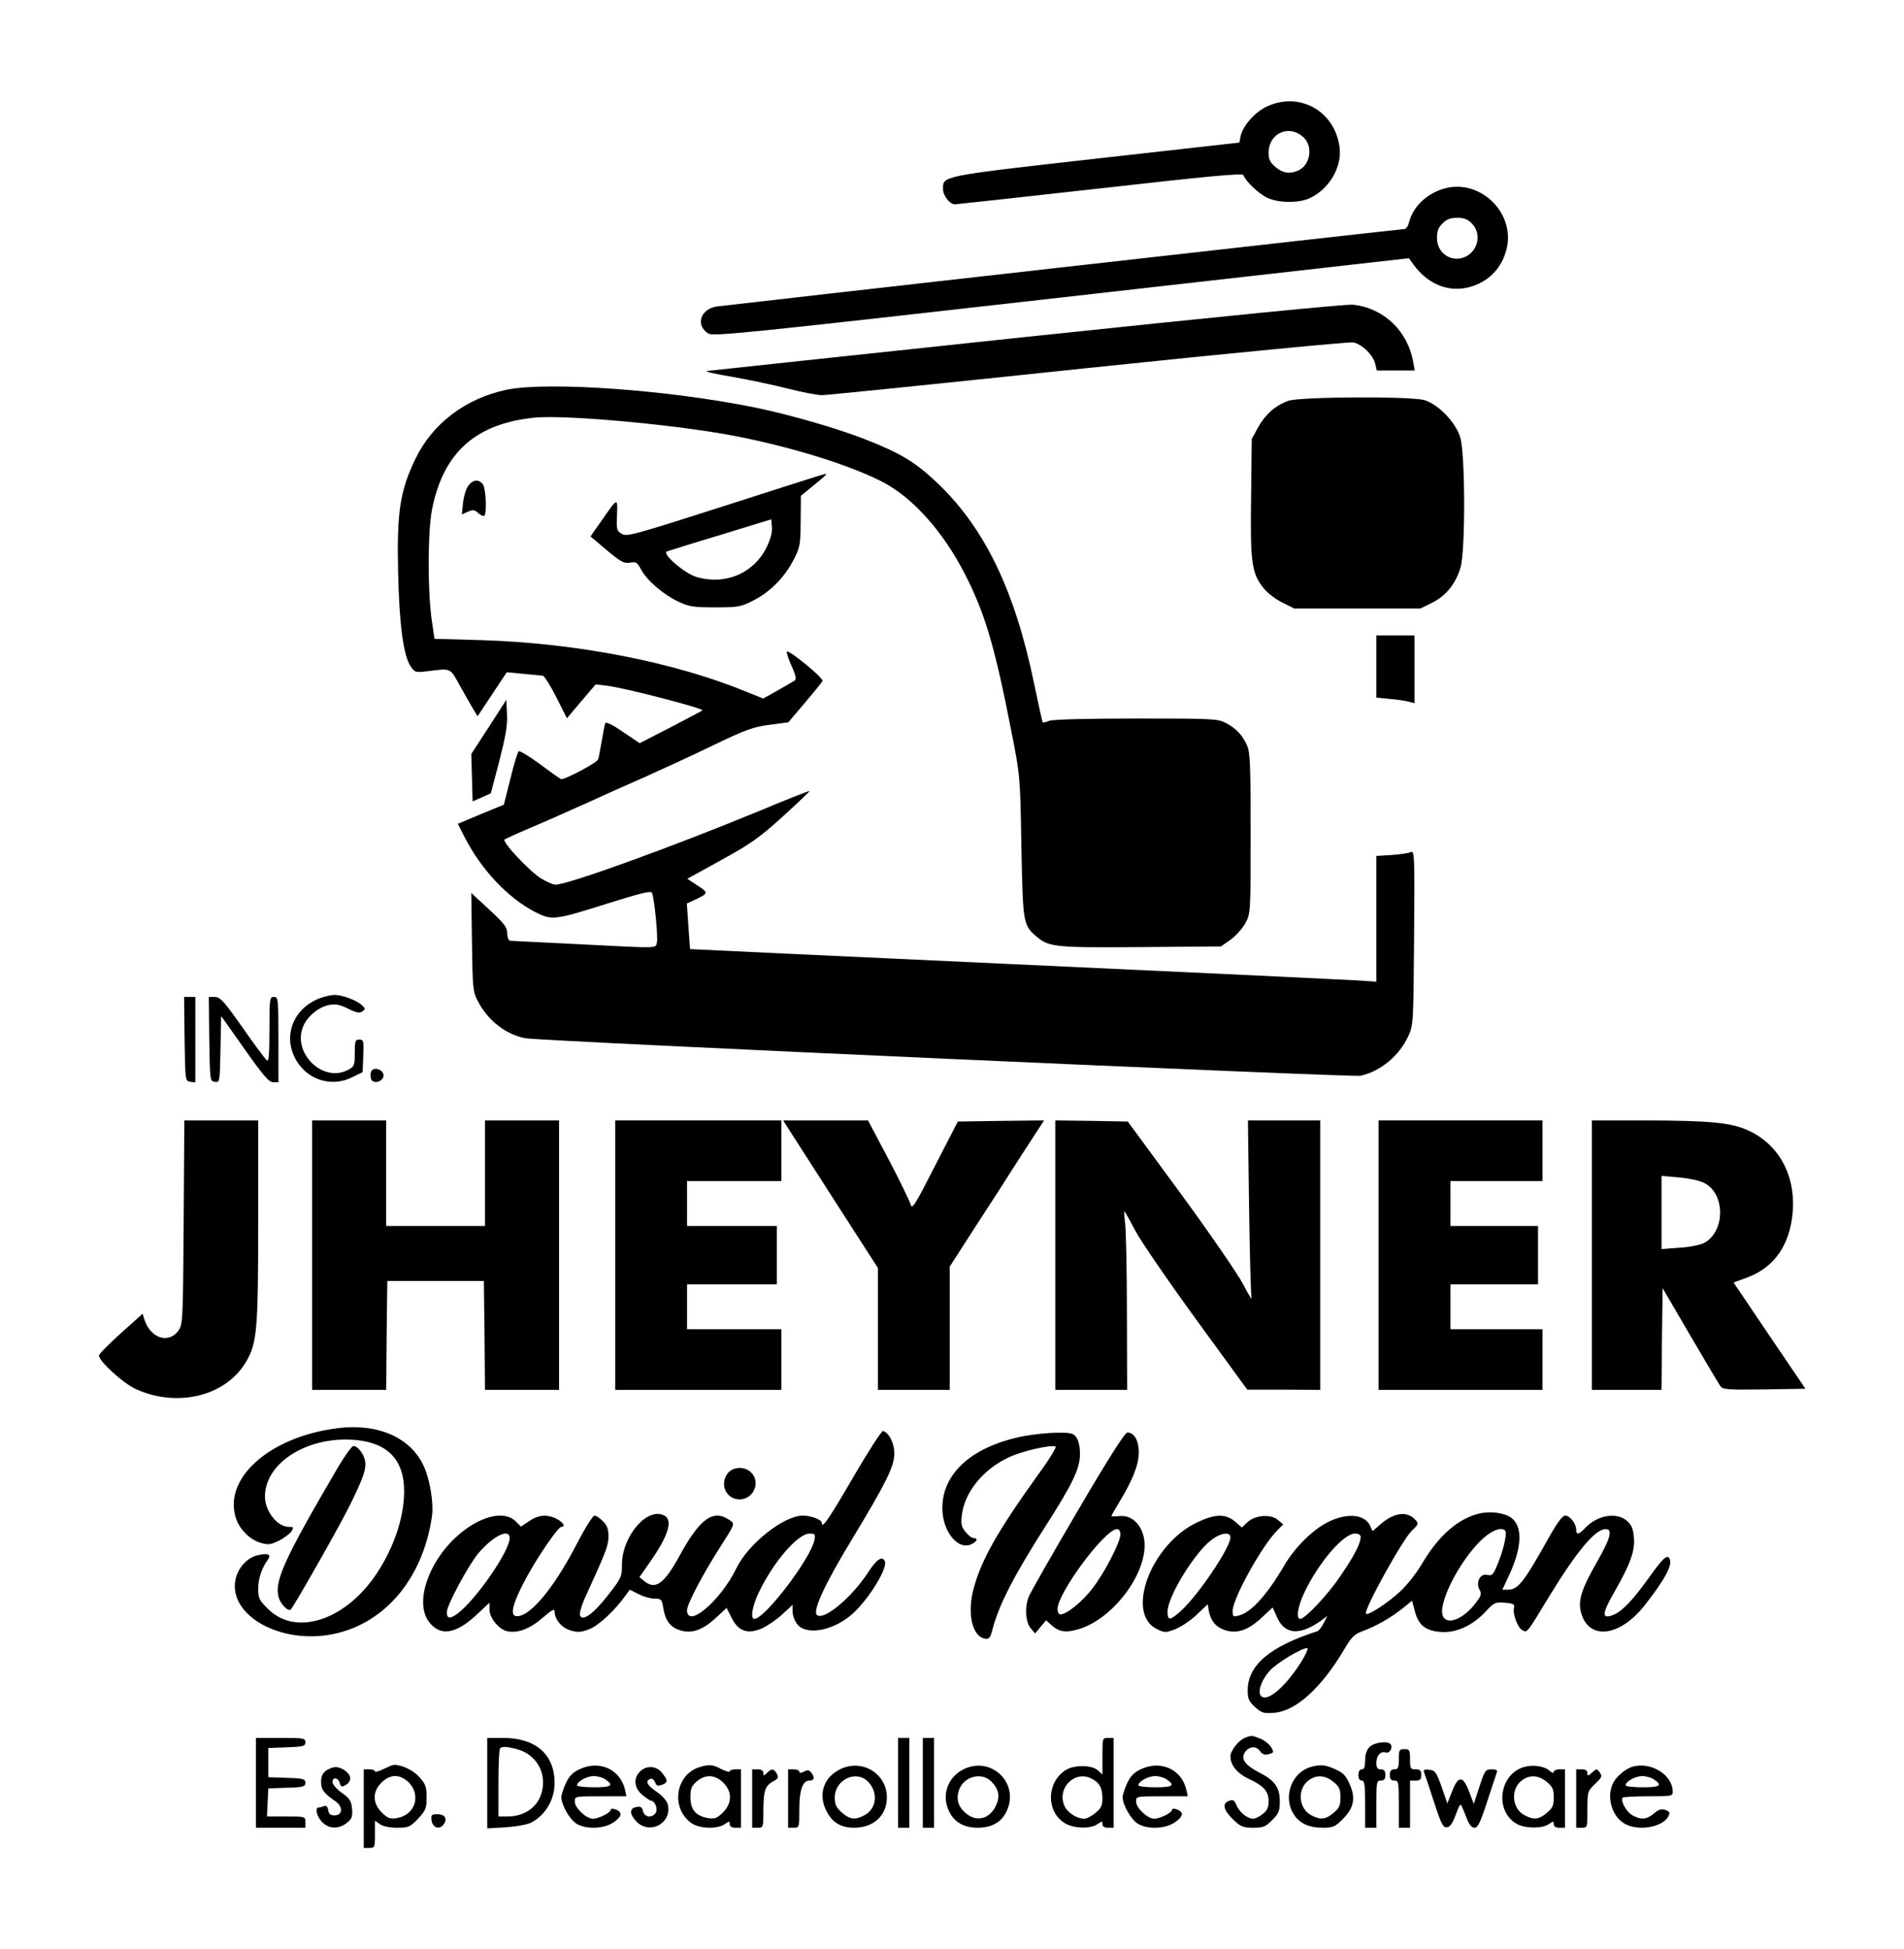 <?xml version="1.0" standalone="no"?>
<!DOCTYPE svg PUBLIC "-//W3C//DTD SVG 20010904//EN"
 "http://www.w3.org/TR/2001/REC-SVG-20010904/DTD/svg10.dtd">
<svg version="1.0" xmlns="http://www.w3.org/2000/svg"
 width="848pt" height="868pt" viewBox="0 0 848 868"
 preserveAspectRatio="xMidYMid meet">

<g transform="translate(0,868) scale(0.1,-0.1)"
fill="#000000" stroke="none">
<path d="M5643 8206 c-55 -26 -107 -85 -118 -134 l-5 -27 -642 -72 c-691 -78
-678 -76 -678 -135 0 -29 30 -68 53 -68 6 0 298 32 647 71 479 54 635 69 638
59 9 -27 69 -84 107 -101 49 -23 133 -24 183 -4 89 38 151 140 138 231 -22
160 -178 247 -323 180z m165 -140 c41 -41 27 -121 -25 -145 -38 -17 -69 -13
-102 15 -24 20 -31 34 -31 63 0 90 95 130 158 67z"/>
<path d="M6419 7836 c-74 -26 -128 -82 -144 -148 -4 -16 -13 -28 -19 -28 -16
0 -3005 -337 -3064 -345 -72 -11 -96 -83 -38 -120 21 -14 151 -1 1572 160
l1549 175 20 -28 c62 -85 150 -123 240 -103 91 21 155 85 176 176 37 167 -132
318 -292 261z m136 -151 c35 -34 34 -93 -1 -129 -59 -59 -154 -20 -154 64 0
30 6 47 25 65 18 19 35 25 65 25 30 0 47 -6 65 -25z"/>
<path d="M4575 7180 c-770 -82 -1411 -150 -1425 -152 -14 -2 36 -14 110 -26
74 -13 187 -37 250 -53 63 -16 131 -29 150 -29 19 0 553 54 1185 121 633 66
1164 117 1182 114 38 -7 90 -57 98 -96 l7 -29 84 0 85 0 -7 38 c-24 138 -132
241 -269 255 -30 3 -596 -53 -1450 -143z"/>
<path d="M2255 6944 c-182 -39 -329 -150 -405 -308 -68 -141 -83 -236 -77
-501 5 -238 24 -378 57 -424 18 -26 21 -27 77 -20 104 13 97 16 143 -68 24
-42 50 -89 60 -105 l17 -28 65 98 65 98 74 -7 c41 -4 80 -8 86 -8 7 -1 34 -43
60 -95 l48 -95 64 76 64 75 51 -6 c81 -10 435 -102 424 -110 -1 -2 -65 -35
-141 -75 l-138 -71 -74 50 c-51 35 -77 47 -80 38 -2 -7 -9 -42 -15 -78 -6 -36
-13 -72 -16 -82 -4 -14 -142 -88 -164 -88 -4 0 -46 30 -94 66 -49 36 -92 62
-96 58 -5 -5 -22 -60 -37 -123 l-29 -115 -64 -26 c-36 -15 -82 -34 -103 -43
l-38 -16 27 -53 c75 -149 195 -277 318 -340 75 -38 84 -37 328 40 147 46 188
56 192 45 11 -28 27 -196 22 -219 -8 -29 24 -28 -351 -9 -159 8 -296 15 -302
15 -8 0 -13 14 -14 33 0 27 -12 43 -80 106 l-80 74 3 -219 c3 -207 4 -221 27
-264 44 -86 127 -149 212 -164 71 -13 3685 -175 3719 -167 89 20 172 89 212
176 23 49 23 58 26 439 3 371 2 388 -15 381 -10 -5 -48 -10 -85 -13 l-68 -4 0
-280 0 -280 -92 6 c-51 3 -739 36 -1528 72 -789 36 -1436 67 -1436 67 -1 1 -4
47 -8 102 l-7 101 47 22 c50 25 50 26 -8 64 l-37 24 152 84 c131 72 169 99
274 194 67 61 120 112 119 113 -2 2 -101 -37 -220 -87 -390 -161 -856 -330
-912 -330 -11 0 -40 13 -65 28 -52 33 -173 162 -162 173 5 3 53 26 108 49 55
23 168 73 250 110 83 38 206 93 275 123 69 31 202 92 295 137 147 71 181 83
253 92 l83 11 73 86 c40 47 76 91 79 98 7 12 -149 140 -159 131 -2 -3 7 -31
21 -63 21 -46 23 -60 13 -67 -7 -4 -41 -24 -76 -44 l-63 -35 -72 29 c-322 133
-758 218 -1182 231 l-210 6 -13 90 c-18 135 -17 393 3 490 51 251 194 378 455
405 143 14 660 -34 915 -86 253 -51 498 -129 637 -201 134 -70 269 -221 365
-409 90 -174 135 -328 209 -709 37 -188 38 -194 43 -505 7 -346 7 -350 71
-404 53 -44 86 -47 464 -44 l354 3 43 30 c23 17 53 50 66 74 23 44 23 47 23
398 0 297 -2 360 -15 391 -20 47 -50 79 -97 103 -35 18 -63 19 -397 19 -222 0
-370 -4 -387 -10 -15 -6 -28 -9 -30 -7 -2 2 -19 81 -39 176 -85 410 -218 686
-427 887 -101 96 -165 135 -326 198 -125 49 -334 109 -484 140 -390 80 -929
118 -1113 80z"/>
<path d="M5738 6895 c-58 -21 -102 -60 -134 -117 l-29 -53 -3 -263 c-4 -293 3
-337 58 -404 16 -20 53 -48 82 -62 l52 -26 281 0 281 0 53 26 c62 31 104 84
126 157 22 75 21 502 -1 578 -20 67 -97 148 -160 167 -61 18 -556 15 -606 -3z"/>
<path d="M3230 6428 c-403 -129 -437 -139 -460 -126 -23 13 -25 19 -22 84 3
80 4 80 -71 -28 l-47 -67 72 -61 c63 -53 77 -60 103 -56 27 5 33 2 50 -30 26
-49 98 -111 165 -143 49 -23 67 -26 165 -26 102 0 114 2 169 30 75 38 138 101
179 179 30 58 32 67 33 174 l1 114 49 40 c64 52 70 58 59 57 -6 0 -206 -64
-445 -141z m185 -184 c-58 -118 -185 -172 -315 -133 -52 16 -154 104 -130 113
8 3 116 37 240 74 l225 69 3 -35 c2 -22 -6 -53 -23 -88z"/>
<path d="M2084 6514 c-10 -14 -19 -48 -22 -75 l-5 -50 27 12 c22 10 29 9 46
-6 11 -10 23 -15 27 -12 12 12 7 125 -7 141 -19 24 -47 19 -66 -10z"/>
<path d="M6130 5711 l0 -138 63 -6 c34 -3 72 -9 85 -13 l22 -6 0 151 0 151
-85 0 -85 0 0 -139z"/>
<path d="M2177 5442 l-78 -120 3 -106 3 -105 41 18 40 18 38 144 c28 110 37
159 34 208 l-3 64 -78 -121z"/>
<path d="M1429 4236 c-131 -47 -177 -187 -98 -296 56 -76 155 -100 239 -57
l45 22 3 73 c3 67 1 72 -18 72 -18 0 -20 -6 -20 -60 0 -56 -2 -60 -30 -75
-117 -61 -257 85 -195 204 21 41 68 77 110 85 29 6 48 2 85 -16 38 -19 52 -22
64 -12 14 10 14 13 -3 28 -24 22 -87 45 -121 45 -14 0 -41 -6 -61 -13z"/>
<path d="M822 4053 c3 -186 3 -188 26 -191 l22 -3 0 190 0 191 -25 0 -25 0 2
-187z"/>
<path d="M932 4053 c3 -186 3 -188 25 -191 22 -3 22 -2 25 145 l3 148 104
-147 c84 -119 109 -148 128 -148 l23 0 0 190 c0 183 -1 190 -20 190 -19 0 -20
-7 -20 -146 0 -116 -3 -144 -12 -136 -7 6 -56 71 -108 146 -83 118 -99 135
-123 136 l-27 0 2 -187z"/>
<path d="M1657 3914 c-10 -11 -9 -42 3 -49 20 -12 51 6 48 28 -3 22 -36 35
-51 21z"/>
<path d="M818 3236 c-3 -444 -4 -455 -24 -483 -43 -58 -121 -34 -149 45 l-10
31 -97 -87 c-53 -48 -97 -92 -97 -99 -2 -24 108 -124 163 -149 186 -85 402
-32 492 121 49 84 54 142 54 628 l0 447 -164 0 -165 0 -3 -454z"/>
<path d="M1390 3090 l0 -600 165 0 165 0 2 243 3 242 215 0 215 0 3 -242 2
-243 165 0 165 0 0 600 0 600 -165 0 -165 0 0 -235 0 -235 -220 0 -220 0 0
235 0 235 -165 0 -165 0 0 -600z"/>
<path d="M2740 3090 l0 -600 370 0 370 0 0 135 0 135 -210 0 -210 0 0 100 0
100 200 0 200 0 0 130 0 130 -200 0 -200 0 0 100 0 100 210 0 210 0 0 135 0
135 -370 0 -370 0 0 -600z"/>
<path d="M3502 3668 c8 -13 103 -161 211 -329 l197 -306 0 -272 0 -271 160 0
160 0 0 274 0 275 108 168 c60 92 155 239 210 326 l102 157 -192 -2 -192 -3
-102 -198 c-89 -175 -102 -195 -108 -172 -4 15 -48 106 -98 201 l-92 174 -189
0 -189 0 14 -22z"/>
<path d="M4700 3090 l0 -600 160 0 160 0 -1 343 c0 188 -4 368 -8 399 -4 32
-5 55 -2 52 3 -2 25 -43 50 -90 26 -47 147 -224 271 -394 l225 -309 163 0 162
-1 0 600 0 600 -161 0 -161 0 5 -382 c3 -211 8 -394 11 -408 4 -14 -13 13 -37
60 -25 47 -150 229 -279 405 l-235 320 -161 3 -162 2 0 -600z"/>
<path d="M6140 3090 l0 -600 365 0 365 0 0 135 0 135 -205 0 -205 0 0 100 0
100 195 0 195 0 0 130 0 130 -195 0 -195 0 0 100 0 100 205 0 205 0 0 135 0
135 -365 0 -365 0 0 -600z"/>
<path d="M7090 3090 l0 -600 155 0 155 0 2 227 3 226 122 -209 c67 -115 128
-217 135 -227 12 -16 31 -17 196 -15 l183 3 -160 236 -160 237 57 21 c113 41
182 129 202 257 28 179 -47 333 -195 400 -75 34 -166 43 -447 44 l-248 0 0
-600z m499 322 c96 -46 96 -218 0 -268 -18 -9 -67 -19 -111 -21 l-78 -6 0 163
0 163 77 -7 c42 -3 93 -14 112 -24z"/>
<path d="M1501 2319 c-305 -39 -513 -228 -448 -407 17 -46 62 -90 107 -103 33
-10 44 -9 82 9 23 12 49 31 56 42 11 18 10 20 -12 20 -51 0 -106 70 -106 135
0 147 182 265 388 253 155 -9 232 -86 232 -230 0 -126 -55 -276 -142 -394
-141 -189 -348 -247 -465 -129 -38 38 -43 47 -43 89 0 45 15 91 42 128 17 24
5 32 -38 23 -47 -8 -89 -50 -103 -101 -42 -155 175 -291 408 -256 243 37 424
243 465 530 8 53 -8 157 -34 216 -56 132 -205 199 -389 175z"/>
<path d="M3800 2101 c-108 -186 -140 -233 -140 -203 0 14 -48 32 -84 32 -85 0
-243 -125 -296 -234 -70 -145 -220 -272 -220 -187 0 27 71 162 150 285 61 95
63 99 44 113 -75 55 -135 14 -228 -157 -68 -124 -107 -152 -156 -112 l-22 18
46 66 c83 118 104 188 65 208 -75 41 -189 -91 -189 -219 0 -53 -3 -60 -61
-134 -66 -85 -115 -120 -126 -91 -3 9 8 48 27 88 90 197 100 223 100 264 0 32
-6 49 -25 67 -13 14 -30 25 -37 25 -8 0 -42 -55 -77 -122 -92 -179 -189 -303
-251 -323 -55 -17 -47 36 25 170 51 94 141 225 155 225 20 0 9 20 -20 35 -42
22 -82 19 -124 -10 l-36 -24 -24 24 c-51 51 -163 22 -262 -68 -130 -118 -188
-299 -122 -382 49 -63 117 -53 208 31 l60 56 0 -30 c0 -38 41 -88 79 -97 47
-10 102 11 159 61 36 31 52 41 52 29 0 -37 30 -74 70 -86 33 -10 47 -9 84 5
42 16 114 83 161 149 l20 27 40 -20 c21 -11 53 -20 71 -20 29 0 32 -3 38 -41
9 -57 32 -87 76 -100 52 -16 101 2 160 57 l46 43 22 -43 c29 -61 72 -76 136
-48 24 11 65 39 90 62 l46 43 0 -30 c0 -17 9 -42 21 -57 40 -51 159 -29 243
44 75 66 164 211 146 239 -13 22 -36 6 -75 -54 -76 -115 -199 -215 -227 -187
-19 19 36 138 155 334 150 248 188 323 190 380 2 46 -22 96 -50 105 -6 2 -66
-91 -133 -206z m-1530 -271 c0 -58 -151 -276 -233 -337 -33 -24 -47 -22 -47 7
0 31 97 211 142 264 66 77 138 111 138 66z m1357 -10 c-17 -82 -221 -350 -267
-350 -19 0 -10 55 19 117 65 136 174 263 227 263 24 0 26 -3 21 -30z"/>
<path d="M4565 2285 c-230 -43 -368 -163 -368 -321 0 -103 68 -189 128 -162
27 12 33 28 11 28 -8 0 -24 12 -36 28 -18 22 -21 35 -16 75 12 102 96 205 212
258 59 27 181 55 205 47 6 -2 -26 -55 -72 -118 -187 -260 -260 -389 -294 -520
-28 -109 -4 -210 53 -218 17 -3 23 4 32 40 28 108 93 236 234 457 125 195 156
261 156 326 0 30 -6 60 -16 73 -13 19 -24 22 -87 21 -40 0 -103 -7 -142 -14z"/>
<path d="M4798 1948 c-114 -194 -212 -366 -217 -381 -18 -47 -13 -112 9 -138
l20 -24 25 30 24 29 23 -21 c35 -31 63 -36 121 -19 158 46 314 259 293 400
-10 65 -55 109 -108 104 -21 -2 -38 -2 -38 0 0 3 16 30 35 62 60 99 86 165 87
220 0 54 -20 90 -51 90 -11 0 -86 -118 -223 -352z m192 -102 c0 -34 -72 -174
-126 -242 -44 -58 -114 -114 -141 -114 -7 0 -13 10 -13 24 0 71 211 356 265
356 9 0 15 -9 15 -24z"/>
<path d="M1507 2148 c-241 -411 -286 -510 -266 -582 9 -31 43 -65 54 -54 15
15 208 355 255 448 69 137 84 182 75 218 -8 32 -33 62 -51 62 -7 0 -37 -42
-67 -92z"/>
<path d="M3269 2138 c-35 -12 -53 -55 -40 -91 22 -58 102 -60 129 -4 28 58
-27 116 -89 95z"/>
<path d="M6587 1939 c-94 -23 -181 -99 -254 -224 -23 -39 -65 -93 -95 -121
-54 -51 -145 -111 -154 -101 -13 13 162 330 205 371 29 27 30 31 15 47 -37 41
-96 33 -156 -20 l-35 -30 -11 24 c-23 50 -98 58 -180 20 -71 -33 -155 -115
-204 -200 -75 -128 -146 -207 -201 -220 -25 -7 -27 -5 -27 21 0 53 125 280
193 352 l32 33 -25 21 c-32 26 -101 20 -135 -12 l-24 -23 -31 27 c-42 35 -88
34 -168 -4 -207 -98 -322 -408 -178 -476 33 -16 38 -16 80 0 25 10 68 38 95
64 l50 47 5 -30 c9 -46 33 -73 75 -86 53 -16 102 2 162 58 l47 44 20 -44 c34
-77 100 -82 194 -16 l30 22 -17 -32 c-9 -18 -21 -34 -28 -36 -210 -67 -310
-151 -310 -263 0 -38 5 -49 33 -75 30 -26 38 -29 86 -25 97 8 211 113 312 284
31 53 44 66 82 80 60 22 126 60 177 101 l42 34 12 -45 c16 -63 46 -88 114 -94
69 -6 144 28 202 91 37 40 42 42 85 39 39 -3 45 -7 41 -22 -7 -27 16 -89 37
-100 22 -12 18 -18 119 149 125 204 206 301 252 301 33 0 22 -40 -37 -144 -69
-120 -85 -170 -74 -221 30 -131 170 -119 283 23 93 118 129 185 112 212 -11
17 -30 -1 -90 -85 -70 -98 -119 -150 -157 -166 -55 -23 -55 2 1 99 72 125 94
186 88 246 -3 38 -11 55 -31 73 -47 40 -133 25 -187 -33 -27 -29 -39 -31 -39
-6 0 26 -28 62 -49 62 -11 0 -32 -27 -61 -77 -126 -225 -148 -253 -196 -253
l-23 0 29 62 c59 125 63 221 10 259 -31 22 -94 30 -143 18z m118 -78 c8 -13
-12 -95 -37 -152 -18 -43 -23 -48 -44 -43 -31 8 -52 -32 -35 -65 10 -18 8 -27
-9 -50 -72 -102 -170 -120 -156 -30 14 88 104 239 183 309 43 38 85 51 98 31z
m-1225 -28 c0 -45 -143 -257 -220 -327 -49 -44 -60 -45 -60 -4 0 67 120 263
197 321 42 31 83 36 83 10z m580 2 c0 -29 -29 -85 -90 -174 -58 -86 -158 -191
-179 -191 -20 0 -11 55 18 117 64 134 174 263 226 263 16 0 25 -6 25 -15z
m-252 -535 c-56 -98 -135 -180 -175 -180 -39 0 -26 65 23 120 31 34 140 100
166 100 5 0 -2 -18 -14 -40z"/>
<path d="M5544 940 c-28 -11 -64 -58 -64 -82 0 -38 29 -75 77 -98 71 -33 93
-57 93 -101 0 -29 -6 -42 -26 -58 -15 -12 -34 -21 -43 -21 -25 0 -60 28 -74
60 -10 24 -15 27 -35 19 -31 -12 -22 -43 24 -86 29 -28 41 -33 85 -33 45 0 55
4 85 34 30 30 34 41 34 84 0 61 -23 93 -90 127 -63 32 -85 61 -66 90 18 28 51
31 68 6 10 -14 21 -18 36 -14 12 3 22 7 22 10 0 18 -27 47 -55 59 -39 16 -42
16 -71 4z"/>
<path d="M1140 740 l0 -200 110 0 110 0 0 25 c0 25 -1 25 -85 25 l-86 0 3 63
3 62 83 3 c73 2 82 5 82 22 0 17 -9 20 -82 22 l-83 3 0 65 0 65 83 3 c74 3 82
5 82 22 0 19 -7 20 -110 20 l-110 0 0 -200z"/>
<path d="M2170 739 l0 -202 83 5 c46 3 96 12 113 21 63 33 104 101 104 176 0
127 -83 200 -227 201 l-73 0 0 -201z m135 150 c76 -21 123 -91 112 -170 -10
-78 -72 -129 -157 -129 l-40 0 0 148 c0 82 3 152 7 155 9 10 32 9 78 -4z"/>
<path d="M4000 740 l0 -200 25 0 25 0 0 200 0 200 -25 0 -25 0 0 -200z"/>
<path d="M4110 740 l0 -200 25 0 25 0 0 200 0 200 -25 0 -25 0 0 -200z"/>
<path d="M4910 858 l0 -81 -21 19 c-27 24 -106 25 -144 0 -85 -56 -86 -185 -2
-236 39 -24 114 -26 145 -4 20 14 22 14 22 0 0 -10 9 -16 25 -16 l25 0 0 200
0 200 -25 0 c-25 0 -25 -1 -25 -82z m-47 -100 c34 -18 46 -40 47 -85 0 -34 -5
-46 -31 -67 -17 -14 -39 -26 -50 -26 -34 0 -76 28 -89 59 -33 80 49 159 123
119z"/>
<path d="M6100 900 c-13 -13 -20 -33 -20 -60 0 -29 -4 -40 -15 -40 -9 0 -15
-9 -15 -25 0 -16 6 -25 15 -25 12 0 15 -18 15 -105 l0 -105 25 0 25 0 0 105
c0 98 1 105 20 105 15 0 20 7 20 25 0 18 -5 25 -20 25 -15 0 -20 7 -20 29 0
32 20 54 42 46 16 -6 32 20 22 36 -10 17 -73 10 -94 -11z"/>
<path d="M6230 845 c0 -38 -3 -45 -20 -45 -15 0 -20 -7 -20 -25 0 -18 5 -25
20 -25 19 0 20 -7 20 -105 l0 -105 25 0 25 0 0 105 0 105 25 0 c20 0 25 5 25
25 0 20 -5 25 -25 25 -23 0 -25 4 -25 45 0 41 -2 45 -25 45 -23 0 -25 -4 -25
-45z"/>
<path d="M1707 801 c-20 -10 -37 -15 -37 -10 0 5 -11 9 -25 9 l-25 0 0 -175 0
-175 25 0 c24 0 25 3 25 61 l0 60 22 -15 c14 -10 44 -16 77 -16 50 0 57 3 93
40 34 37 38 46 38 95 0 46 -4 59 -31 89 -26 31 -78 56 -114 56 -6 0 -27 -9
-48 -19z m114 -60 c56 -57 27 -145 -53 -158 -32 -5 -41 -1 -68 25 -41 42 -42
92 -1 133 40 39 82 39 122 0z"/>
<path d="M2582 801 c-32 -15 -47 -31 -62 -63 -11 -24 -20 -52 -20 -62 0 -34
38 -101 69 -119 43 -25 120 -22 162 6 39 26 43 46 12 58 -14 5 -23 5 -23 -1 0
-13 -54 -40 -79 -40 -30 0 -81 48 -81 76 0 24 0 24 115 24 l115 0 -6 28 c-21
92 -113 134 -202 93z m116 -47 c37 -26 25 -34 -53 -34 -41 0 -75 4 -75 9 0 17
44 41 75 41 17 0 41 -7 53 -16z"/>
<path d="M3116 810 c-108 -33 -130 -183 -37 -249 36 -26 116 -28 149 -5 20 14
22 14 22 0 0 -10 9 -16 25 -16 l25 0 0 130 0 130 -25 0 c-14 0 -25 -4 -25 -9
0 -5 -17 0 -37 10 -40 21 -53 22 -97 9z m105 -69 c41 -41 40 -91 -1 -133 -27
-26 -36 -30 -67 -25 -54 9 -78 38 -78 93 0 38 5 50 28 70 39 33 81 31 118 -5z"/>
<path d="M3745 802 c-75 -35 -102 -110 -66 -184 26 -54 65 -78 126 -78 86 0
145 55 145 135 0 105 -108 172 -205 127z m120 -56 c48 -48 40 -122 -16 -151
-41 -22 -65 -18 -100 13 -25 22 -31 36 -31 67 0 78 94 124 147 71z"/>
<path d="M4295 802 c-73 -34 -103 -115 -69 -187 23 -50 66 -75 129 -75 62 0
106 25 128 73 59 123 -65 246 -188 189z m120 -56 c34 -34 40 -68 20 -109 -27
-57 -83 -72 -129 -36 -38 30 -49 64 -35 106 20 61 100 83 144 39z"/>
<path d="M5082 801 c-32 -15 -47 -31 -62 -63 -11 -24 -20 -52 -20 -62 0 -34
38 -101 69 -119 43 -25 120 -22 162 6 39 26 43 46 12 58 -14 5 -23 5 -23 -1 0
-13 -54 -40 -79 -40 -30 0 -81 48 -81 76 0 24 0 24 115 24 l115 0 -6 28 c-21
92 -113 134 -202 93z m116 -47 c37 -26 25 -34 -53 -34 -41 0 -75 4 -75 9 0 17
44 41 75 41 17 0 41 -7 53 -16z"/>
<path d="M5836 810 c-83 -25 -122 -131 -76 -207 26 -43 68 -63 131 -63 46 0
55 4 89 38 50 50 59 94 31 156 -16 37 -29 51 -63 66 -47 21 -67 23 -112 10z
m103 -66 c26 -21 31 -33 31 -69 0 -36 -5 -48 -31 -69 -35 -30 -58 -32 -98 -11
-57 29 -65 115 -14 155 35 27 75 25 112 -6z"/>
<path d="M6786 810 c-112 -35 -130 -201 -27 -255 39 -19 110 -19 139 1 20 14
22 14 22 0 0 -10 9 -16 25 -16 l25 0 0 130 0 130 -25 0 c-14 0 -25 -5 -25 -12
0 -6 -8 -4 -19 6 -23 21 -76 28 -115 16z m103 -66 c26 -21 31 -33 31 -69 0
-36 -5 -48 -31 -69 -35 -30 -58 -32 -98 -11 -57 29 -65 115 -14 155 35 27 75
25 112 -6z"/>
<path d="M7275 813 c-32 -8 -74 -42 -90 -73 -31 -60 -8 -147 49 -181 59 -36
170 -18 196 31 9 17 7 22 -12 29 -18 6 -30 3 -51 -15 -33 -28 -57 -30 -96 -9
-27 14 -56 67 -44 79 4 3 55 6 115 6 102 0 108 1 108 20 0 74 -93 133 -175
113z m93 -59 c37 -26 25 -34 -53 -34 -41 0 -75 4 -75 9 0 17 44 41 75 41 17 0
41 -7 53 -16z"/>
<path d="M1452 794 c-15 -11 -22 -25 -22 -50 0 -34 12 -51 65 -87 34 -24 31
-62 -5 -62 -19 0 -26 6 -28 23 -3 16 -8 22 -19 18 -8 -3 -19 -6 -24 -6 -18 0
-8 -42 16 -65 30 -31 73 -32 109 -4 23 18 27 28 24 62 -3 35 -9 46 -45 72 -23
16 -42 38 -42 48 -1 24 26 21 32 -4 5 -17 9 -19 26 -9 12 6 21 19 21 30 0 22
-36 50 -65 50 -11 0 -31 -7 -43 -16z"/>
<path d="M2850 790 c-30 -30 -26 -73 11 -104 17 -14 35 -26 39 -26 18 0 32
-40 19 -56 -18 -22 -48 -17 -55 9 -4 19 -11 23 -30 19 -32 -6 -31 -32 2 -66
60 -59 159 -4 138 78 -4 16 -24 39 -51 57 -42 29 -51 48 -25 57 7 2 15 -5 20
-16 5 -15 12 -18 30 -11 27 10 28 19 1 53 -25 32 -70 35 -99 6z"/>
<path d="M3350 670 l0 -130 25 0 c25 0 25 1 25 83 1 85 8 105 48 126 18 10 20
15 12 31 -13 24 -24 25 -44 4 -15 -14 -16 -14 -16 0 0 10 -9 16 -25 16 l-25 0
0 -130z"/>
<path d="M3510 670 l0 -130 25 0 c25 0 25 1 25 83 0 85 15 127 45 127 21 0 25
13 10 33 -11 15 -17 16 -34 7 -14 -7 -21 -7 -21 0 0 5 -11 10 -25 10 l-25 0 0
-130z"/>
<path d="M6342 788 c3 -7 23 -66 44 -131 33 -102 41 -117 59 -115 14 2 25 19
39 57 16 44 21 51 27 35 5 -10 15 -36 23 -56 10 -25 21 -38 33 -38 15 0 27 24
57 118 21 64 41 123 43 130 4 8 -5 12 -24 12 -27 0 -30 -4 -54 -77 l-25 -77
-21 55 c-27 72 -49 72 -76 0 l-21 -53 -25 73 c-24 67 -29 74 -55 77 -21 3 -27
0 -24 -10z"/>
<path d="M7020 670 l0 -130 25 0 c25 0 25 1 25 81 0 80 1 82 34 114 31 29 33
35 21 51 -13 18 -14 18 -34 0 -19 -17 -21 -17 -21 -3 0 11 -8 17 -25 17 l-25
0 0 -130z"/>
<path d="M1922 573 c4 -33 36 -44 54 -18 18 25 6 45 -28 45 -26 0 -29 -3 -26
-27z"/>
</g>
</svg>
